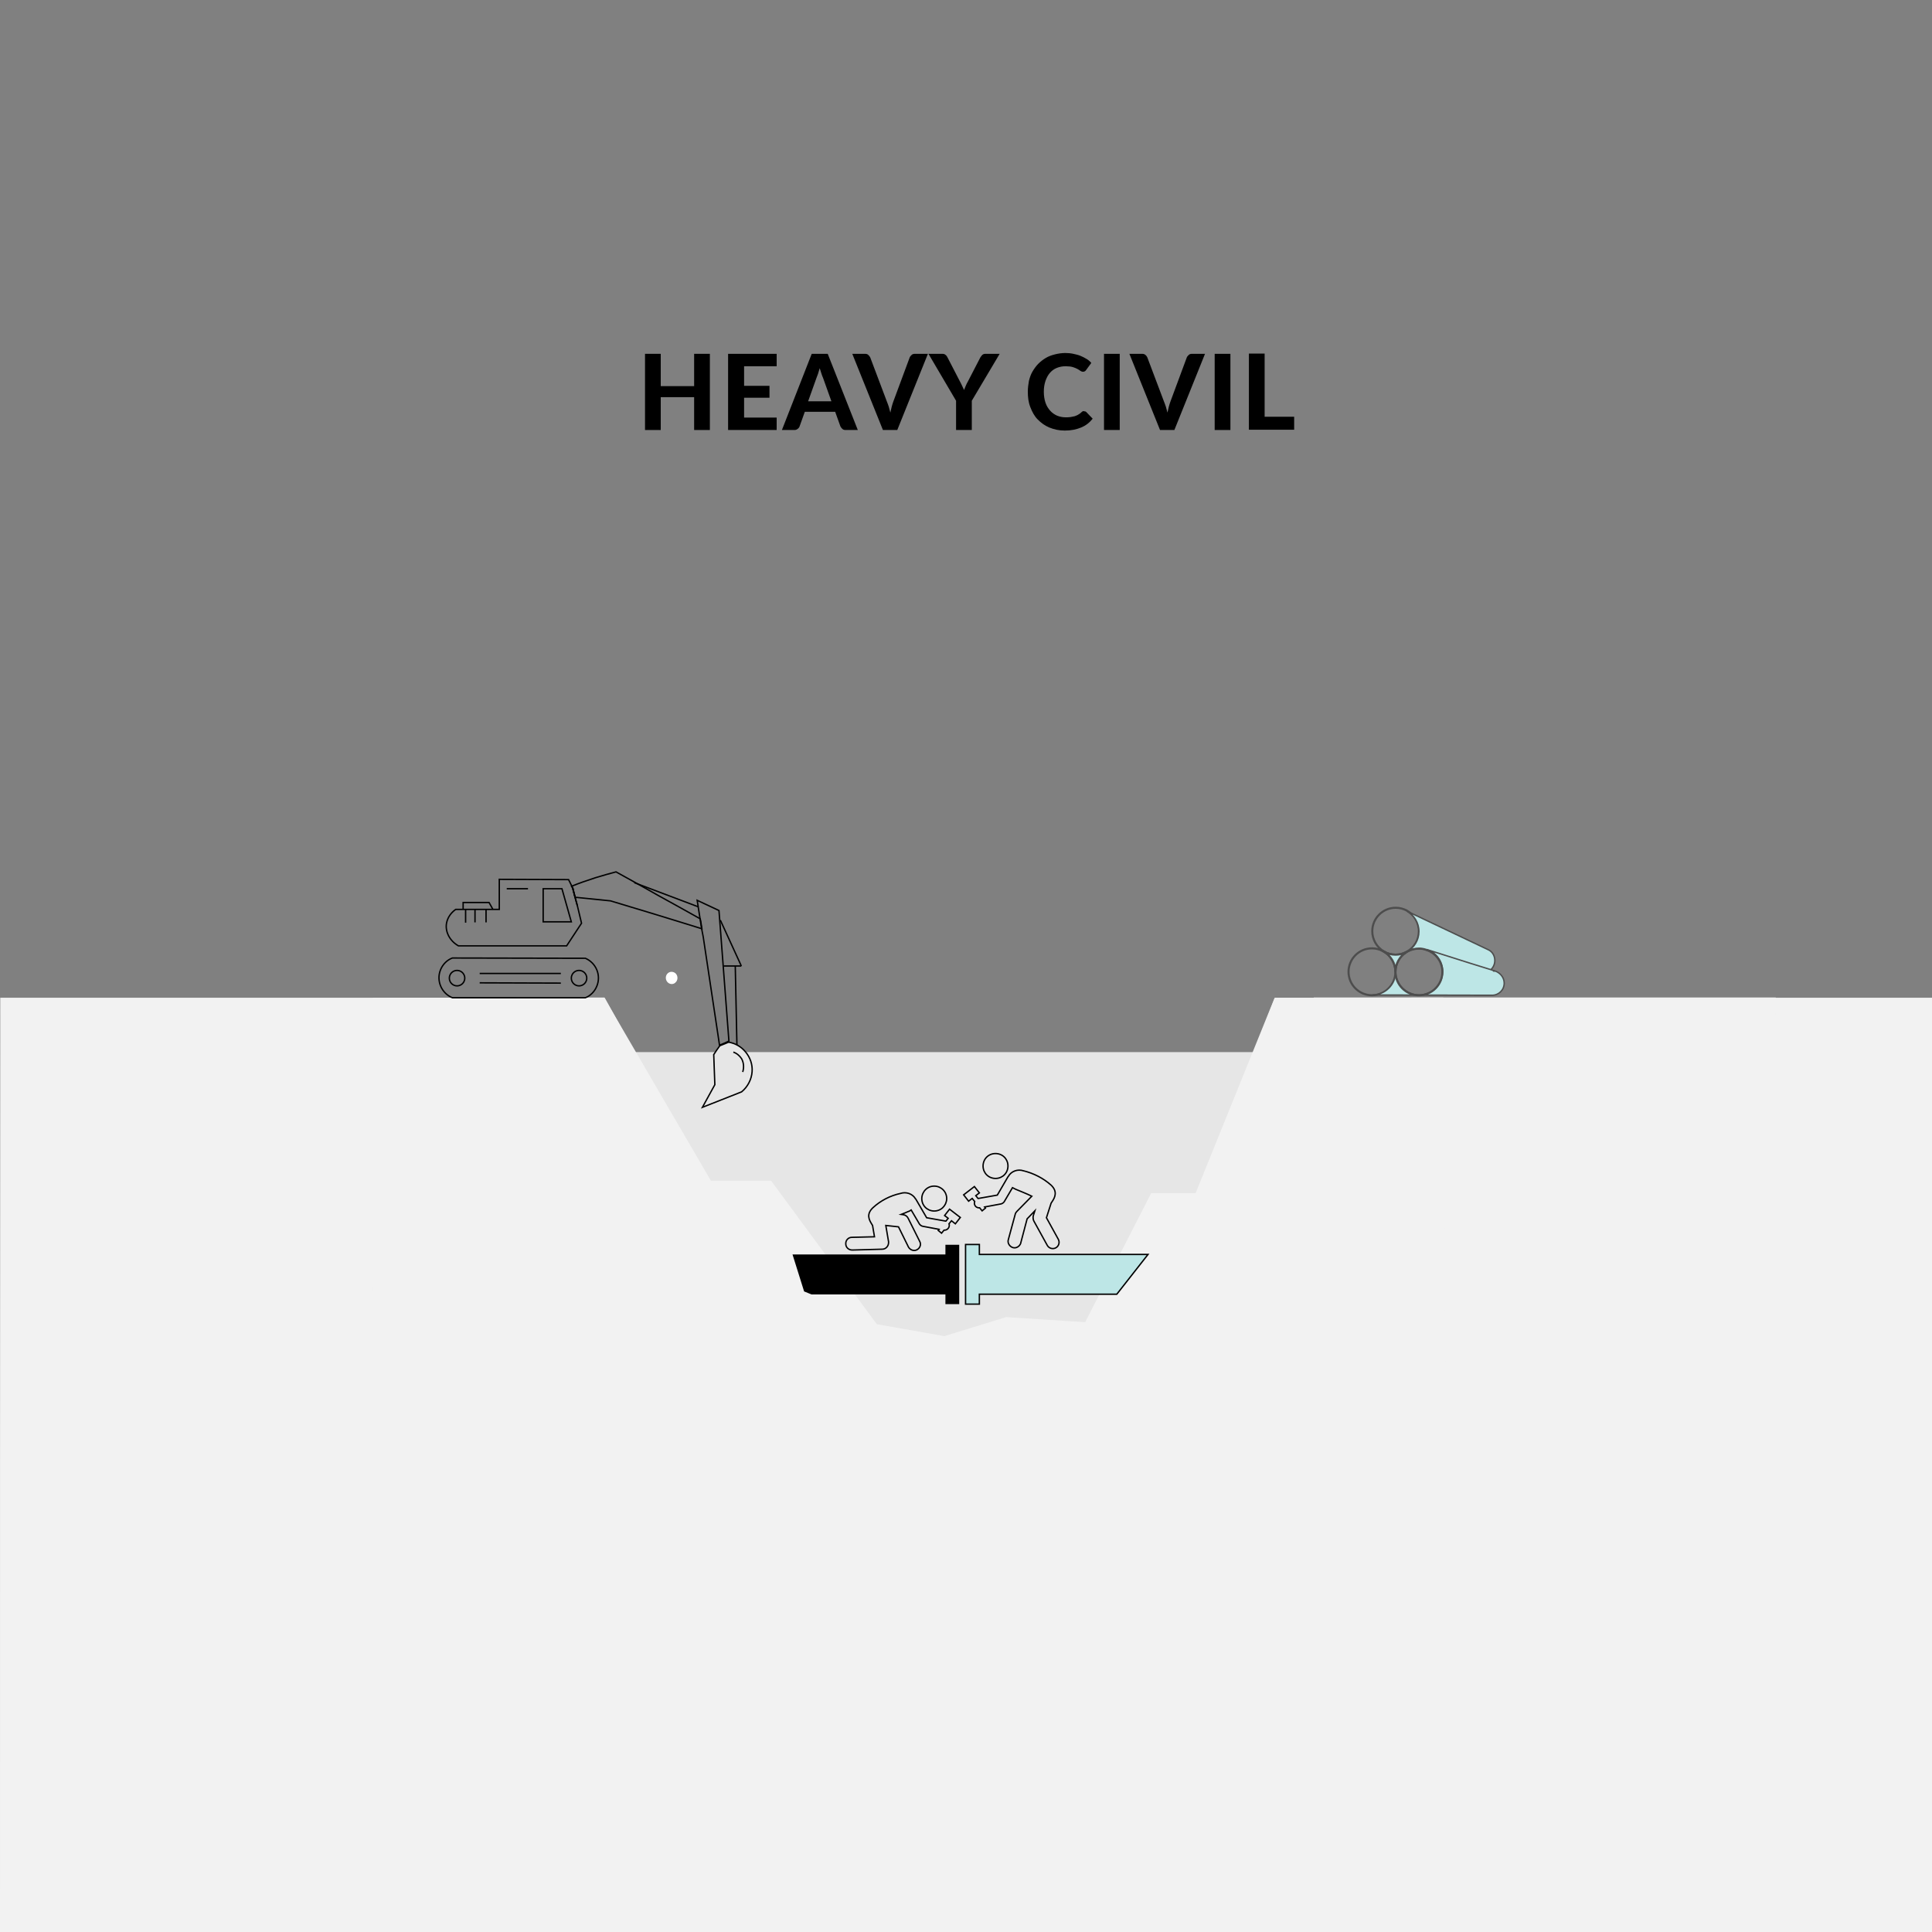 <?xml version="1.0" encoding="utf-8"?>
<!-- Generator: Adobe Illustrator 25.3.0, SVG Export Plug-In . SVG Version: 6.00 Build 0)  -->
<svg version="1.1" id="Layer_1" xmlns="http://www.w3.org/2000/svg" xmlns:xlink="http://www.w3.org/1999/xlink" x="0px" y="0px"
	 viewBox="0 0 700 700" style="enable-background:new 0 0 700 700;" xml:space="preserve">
<rect x="0" y="0" width="700" height="700" fill="#808080" stroke="none"/>
<style type="text/css">
	.st0{fill:#F2F2F2;}
	.st1{fill:none;stroke:#808080;stroke-miterlimit:10;}
	.st2{fill:none;stroke:#000000;stroke-width:0.5;stroke-miterlimit:10;}
	.st3{fill:#4D4D4D;}
	.st4{fill:#808080;}
	.st5{fill:#B3B3B3;}
	.st6{fill:#6DAD7B;}
	.st7{fill:#ED454A;stroke:#000000;stroke-width:0.25;stroke-miterlimit:10;}
	.st8{fill:#F2F2F2;stroke:#000000;stroke-width:0.5;stroke-miterlimit:10;}
	.st9{fill:none;stroke:#000000;stroke-width:0.5;stroke-linecap:round;stroke-linejoin:round;stroke-miterlimit:10;}
	.st10{enable-background:new    ;}
	.st11{fill:none;stroke:#221F1F;stroke-width:0.5;stroke-miterlimit:10;}
	.st12{fill:none;stroke:#221F1F;stroke-width:0.75;stroke-miterlimit:10;}
	.st13{fill:none;stroke:#221F1F;stroke-width:0.75;stroke-linecap:round;stroke-linejoin:round;stroke-miterlimit:10;}
	.st14{fill:#ED454A;}
	.st15{fill:#CCCCCC;}
	.st16{fill:none;stroke:#000000;stroke-width:0.25;stroke-miterlimit:10;}
	.st17{fill:none;stroke:#000000;stroke-width:0.25;stroke-linecap:round;stroke-linejoin:round;stroke-miterlimit:10;}
	.st18{fill:none;stroke:#000000;stroke-width:0.75;stroke-miterlimit:10;}
	.st19{fill:#FFFAAD;stroke:#000000;stroke-width:0.25;stroke-miterlimit:10;}
	.st20{fill:none;stroke:#221F1F;stroke-width:0.5;stroke-linecap:round;stroke-linejoin:round;stroke-miterlimit:10;}
	.st21{fill:#FFFFFF;stroke:#000000;stroke-width:0.5;stroke-miterlimit:10;}
	.st22{fill:#E6E6E6;}
	.st23{fill:#E6E6E6;stroke:#000000;stroke-width:0.5;stroke-miterlimit:10;}
	.st24{fill:#F7931E;stroke:#000000;stroke-width:0.5;stroke-miterlimit:10;}
	.st25{fill:#666666;}
	.st26{fill:#F7C285;stroke:#000000;stroke-width:0.5;stroke-miterlimit:10;}
	.st27{fill:none;stroke:#B3B3B3;stroke-linecap:round;stroke-linejoin:round;stroke-miterlimit:10;}
	.st28{fill:none;stroke:#666666;stroke-linecap:round;stroke-linejoin:round;stroke-miterlimit:10;}
	.st29{fill:#FFFFFF;}
	.st30{fill:#BDE6E6;stroke:#000000;stroke-width:0.5;stroke-miterlimit:10;}
	.st31{fill:none;stroke:#4D4D4D;stroke-width:0.75;stroke-miterlimit:10;}
	.st32{fill:#BDE6E6;stroke:#4D4D4D;stroke-width:0.5;stroke-miterlimit:10;}
	.st33{opacity:0.1;fill:none;stroke:#4D4D4D;stroke-width:0.75;stroke-miterlimit:10;}
	.st34{fill:#BDE6E6;stroke:#4D4D4D;stroke-width:0.75;stroke-miterlimit:10;}
</style>
<path class="st0" d="M0,700h700V361.5c-79.4,0-158.8,0-238.1,0c-2.7,6.9-5.3,13.7-8,20.6c-74.5,0-149,0-223.4,0
	c-3.8-6.9-7.6-13.7-11.4-20.6c-73,0-146,0-219,0C0,474.4,0,587.2,0,700z"/>
<g class="st10">
	<path d="M257.2,128.2v27.6h-5.7v-11.9h-12.1v11.9h-5.7v-27.6h5.7v11.7h12.1v-11.7H257.2z"/>
	<path d="M269.6,132.7v7.1h9.2v4.3h-9.2v7.2h11.8v4.5h-17.6v-27.6h17.6v4.5H269.6z"/>
	<path d="M310.8,155.8h-4.4c-0.5,0-0.9-0.1-1.2-0.4s-0.5-0.5-0.7-0.9l-1.9-5.3h-11l-1.9,5.3c-0.1,0.3-0.3,0.6-0.7,0.9
		s-0.7,0.4-1.2,0.4h-4.5l10.8-27.6h5.8L310.8,155.8z M301.2,145.3l-3-8.4c-0.2-0.4-0.4-1-0.6-1.6c-0.2-0.6-0.4-1.2-0.6-1.9
		c-0.2,0.7-0.4,1.4-0.6,2c-0.2,0.6-0.4,1.1-0.6,1.6l-3,8.4H301.2z"/>
	<path d="M336.2,128.2l-11.1,27.6h-5.2l-11.1-27.6h4.6c0.5,0,0.9,0.1,1.2,0.4s0.5,0.5,0.7,0.9l6,15.9c0.2,0.6,0.5,1.2,0.7,1.9
		s0.4,1.4,0.6,2.2c0.2-0.8,0.3-1.5,0.5-2.2c0.2-0.7,0.4-1.4,0.6-1.9l5.9-15.9c0.1-0.3,0.4-0.6,0.7-0.9c0.3-0.3,0.7-0.4,1.2-0.4
		H336.2z"/>
	<path d="M352.1,145.2v10.6h-5.7v-10.6l-10-17h5c0.5,0,0.9,0.1,1.2,0.4c0.3,0.2,0.5,0.5,0.7,0.9l4.5,8.7c0.3,0.6,0.6,1.1,0.8,1.6
		c0.2,0.5,0.5,1,0.7,1.5c0.2-0.5,0.4-1,0.6-1.5c0.2-0.5,0.5-1.1,0.8-1.6l4.5-8.7c0.2-0.3,0.4-0.6,0.7-0.9c0.3-0.3,0.7-0.4,1.2-0.4
		h5.1L352.1,145.2z"/>
	<path d="M392.8,149c0.3,0,0.6,0.1,0.8,0.3l2.3,2.4c-1.1,1.4-2.5,2.5-4.2,3.2c-1.7,0.7-3.6,1.1-5.9,1.1c-2.1,0-3.9-0.4-5.6-1.1
		s-3-1.7-4.2-2.9s-2-2.7-2.7-4.5s-0.9-3.6-0.9-5.6c0-1.4,0.2-2.7,0.4-3.9c0.3-1.2,0.7-2.4,1.3-3.4c0.6-1,1.3-2,2.1-2.8
		s1.7-1.5,2.7-2.1s2.1-1,3.3-1.3c1.2-0.3,2.5-0.5,3.8-0.5c1,0,2,0.1,2.9,0.3c0.9,0.2,1.8,0.4,2.5,0.7c0.8,0.3,1.5,0.7,2.2,1.1
		c0.7,0.4,1.3,0.9,1.8,1.5l-1.9,2.6c-0.1,0.2-0.3,0.3-0.4,0.4c-0.2,0.1-0.4,0.2-0.7,0.2c-0.3,0-0.6-0.1-0.9-0.3
		c-0.3-0.2-0.7-0.5-1.1-0.7s-1-0.5-1.7-0.7c-0.7-0.2-1.5-0.3-2.6-0.3c-1.2,0-2.2,0.2-3.2,0.6s-1.8,1-2.5,1.8
		c-0.7,0.8-1.2,1.8-1.6,2.9c-0.4,1.2-0.6,2.5-0.6,3.9c0,1.5,0.2,2.8,0.6,4s1,2.1,1.7,2.9c0.7,0.8,1.6,1.4,2.5,1.8
		c1,0.4,2,0.6,3.1,0.6c0.6,0,1.2,0,1.8-0.1s1-0.2,1.5-0.3c0.4-0.2,0.9-0.3,1.3-0.6c0.4-0.2,0.8-0.5,1.2-0.9c0.1-0.1,0.3-0.2,0.4-0.3
		S392.6,149,392.8,149z"/>
	<path d="M405.8,155.8H400v-27.6h5.7V155.8z"/>
	<path d="M436.6,128.2l-11.1,27.6h-5.2l-11.1-27.6h4.6c0.5,0,0.9,0.1,1.2,0.4c0.3,0.2,0.5,0.5,0.7,0.9l6,15.9
		c0.2,0.6,0.5,1.2,0.7,1.9c0.2,0.7,0.4,1.4,0.6,2.2c0.2-0.8,0.3-1.5,0.5-2.2c0.2-0.7,0.4-1.4,0.6-1.9l5.9-15.9
		c0.1-0.3,0.4-0.6,0.7-0.9c0.3-0.3,0.7-0.4,1.2-0.4H436.6z"/>
	<path d="M445.8,155.8h-5.7v-27.6h5.7V155.8z"/>
	<path d="M468.9,151.1v4.6h-16.4v-27.6h5.7v22.9H468.9z"/>
</g>
<g>
	<path id="Path_964_1_" class="st0" d="M475.9,407.1h167.4l0.1-45.7H476L475.9,407.1z"/>
	<rect id="Rectangle_369" x="136.8" y="381.2" class="st22" width="359" height="120.3"/>
	<path id="Path_808" class="st29" d="M241.7,352.9c-0.7,0.9-0.6,2.3,0.3,3.1c0.9,0.8,2.2,0.7,2.9-0.2c0,0,0-0.1,0.1-0.1
		c0.7-0.9,0.6-2.3-0.3-3.1C243.8,351.9,242.5,351.9,241.7,352.9C241.8,352.8,241.7,352.9,241.7,352.9z"/>
	<g id="Group_191" transform="translate(1020.386 387.015)">
		<path id="Path_946" class="st0" d="M-671.2,102h-24.7l-45.1-61.2h-21.8l-38.7-66.4l-83.8,0.1l-0.1,144.8h214.1V102z"/>
		<path id="Path_947" class="st0" d="M-654.8,110.4h18.2l33.3-65.1h16.1l28.6-70.7c20.4-0.1,40.7-0.1,61.1-0.2
			c0.3,51.5,0.6,103,0.9,154.5h-158.3V110.4z"/>
	</g>
	<g id="Group_192" transform="translate(1072.143 418.509)">
		<path id="Path_952" d="M-778.1,50.5h48.5V54h5V32.5h-5V36h-55.4l4.2,13.4L-778.1,50.5z"/>
		<path id="Path_953" class="st30" d="M-717.3,36v-3.6h-5V54h5v-3.6h49.8l11.3-14.4L-717.3,36z"/>
		<path id="Path_954" class="st0" d="M-653,36.7l-19,24.3l-35.6-2.3l-22.4,6.9l-30.5-5.4l-22.7-8.5l-8.4-26.6h-67.3V99h262.1V25.1
			H-653V36.7z"/>
		<path id="Path_955" class="st2" d="M-732.9,20.2c2.5-0.4,4.1-2.8,3.7-5.2c-0.4-2.5-2.8-4.1-5.2-3.7c-2.5,0.4-4.1,2.8-3.7,5.2
			c0,0,0,0,0,0C-737.7,19-735.4,20.6-732.9,20.2C-732.9,20.2-732.9,20.2-732.9,20.2z"/>
		<path id="Path_956" class="st2" d="M-726,24.9l1.8-2.3l-3.9-3l-1.8,2.3l1.3,1l-0.8,1c0,0-0.1,0-0.2,0l-6.8-1.2l-3.9-6.7
			c0,0,0-0.1-0.1-0.1c-1.1-1.9-3.4-2.7-5.5-2c-3.7,0.8-7.2,2.6-10,5.2c-2.4,2.3-1.4,4.3-0.4,5.9c0.1,0.2,0.2,0.3,0.3,0.5l0.7,4.1
			l-8.2,0.2c-1.3,0-2.3,1.1-2.2,2.4c0,1.2,1,2.2,2.3,2.2h0.1l10.8-0.3c1.3,0,2.3-1.1,2.3-2.4c0-0.1,0-0.2,0-0.3l-1-5.9l4.6,0.5
			l3.6,7.3c0.6,1.1,2,1.6,3.1,1c1.1-0.6,1.6-1.9,1-3l-4.2-8.4c-0.3-0.7-1-1.2-1.8-1.3l-0.7-0.1c0.8-0.3,1.7-0.7,2.4-1
			c0.4-0.1,0.8-0.3,1.2-0.6l3,5.1c0.3,0.4,0.7,0.7,1.2,0.8l5.9,1.1l-0.3,0.4l1.2,1l0.9-1.1c0.1,0,0.1,0,0.2,0c0.9,0,1.7-0.8,1.7-1.7
			c0-0.2,0-0.4-0.1-0.6l0.9-1.1L-726,24.9z"/>
		<path id="Path_957" class="st2" d="M-697.5,24l4.8,8.7c0.6,1.1,2,1.5,3.1,0.9s1.5-2,0.9-3.1l0,0l-4.3-7.8l1.7-5.3
			c0.1-0.2,0.3-0.4,0.4-0.6c1-1.5,2-3.6-0.4-5.9c-2.8-2.5-6.3-4.3-10-5.2c-2.1-0.7-4.4,0.1-5.5,2c0,0,0,0.1-0.1,0.1l-3.9,6.7
			l-6.8,1.2c-0.1,0-0.1,0-0.2,0l-0.8-1l1.3-1l-1.8-2.3l-3.9,3l1.8,2.3l1.3-1l0.9,1.1c-0.3,0.9,0.1,1.9,1,2.2
			c0.2,0.1,0.4,0.1,0.6,0.1c0.1,0,0.1,0,0.2,0l0.9,1.1l1.2-1l-0.3-0.4l5.9-1.1c0.5-0.1,0.9-0.4,1.2-0.8l3-5.1
			c0.4,0.2,0.8,0.4,1.2,0.6c1.6,0.7,3.8,1.5,5.8,2.5l-5.4,5.5c-0.3,0.3-0.5,0.6-0.6,1l-2.5,9.2c-0.4,1.2,0.4,2.5,1.6,2.9
			c1.2,0.4,2.5-0.4,2.9-1.6c0,0,0-0.1,0-0.1l2.3-8.7l2.8-2.9l-0.6,1.9C-697.9,22.8-697.8,23.5-697.5,24z"/>
		<path id="Path_958" class="st2" d="M-712.2,8.4c2.5,0.4,4.8-1.2,5.2-3.7c0.4-2.5-1.2-4.8-3.7-5.2c-2.5-0.4-4.8,1.2-5.2,3.7
			c0,0,0,0,0,0C-716.3,5.7-714.7,8-712.2,8.4z"/>
	</g>
	<g id="Layer_1_2_">
		<path class="st2" d="M209.2,328.2c0.5,2.1,1,4.2,1.5,6.3l-5.4,8.2l-39.2,0c-3.2-1.8-4.9-5.2-4.3-8.3c0.4-2,1.6-3.7,3.3-4.9h15.8
			v-10.9l25.1,0.1l1.6,3.2C208,324,208.6,326.1,209.2,328.2z"/>
		<g>
			<line class="st2" x1="268.6" y1="350" x2="262.2" y2="350"/>
			<path class="st2" d="M266.4,350c0.2,9.5,0.4,19.1,0.6,28.6"/>
			<path class="st2" d="M260.7,378.7l-5.9-39.2c-0.2-1-0.4-2-0.6-3.1l-1.6-10.2l7.9,3.7l3.6,47.3
				C263.1,377.7,261.9,378.2,260.7,378.7z"/>
			<line class="st2" x1="261" y1="333.4" x2="268.6" y2="350"/>
		</g>
		<g>
			<path class="st2" d="M254.3,336.5c-5.7-1.8-11.4-3.5-17.2-5.3c-5.3-1.6-10.6-3.2-15.9-4.8l-12.8-1.3c-0.3-1.1-0.6-2.2-0.9-3.3
				c-0.1-0.2-0.2-0.4-0.4-0.7c2.7-1.1,5.6-2.1,8.7-3.1c2.6-0.8,5.1-1.5,7.4-2.1c4.2,2.3,11,6.1,15.2,8.5c4.3,2.4,11.1,6.1,15.3,8.5
				C254,334.2,254.1,335.3,254.3,336.5z"/>
			<path class="st2" d="M253.1,328.6c-7.8-2.9-15.5-5.9-23.3-8.8"/>
		</g>
		<line class="st2" x1="209.2" y1="328.2" x2="207.5" y2="321.9"/>
		<polygon class="st2" points="203.6,322 207,334 196.8,334 196.8,322 		"/>
		<path class="st2" d="M176.1,334.2v-4.7"/>
		<path class="st2" d="M172.1,334.2v-4.7"/>
		<path class="st2" d="M168.7,334.3l0-4.8"/>
		<path class="st2" d="M167.8,329.4l0-2.4l9.4,0l1.4,2.5"/>
		<path class="st2" d="M212.1,347.2c3.9,1.7,5.8,6.2,4.1,10.2c-0.8,1.9-2.3,3.4-4.1,4.1h-48.2c-3.9-1.6-5.9-6.1-4.3-10.1
			c0.8-2,2.4-3.6,4.3-4.3L212.1,347.2z"/>
		<circle class="st2" cx="209.8" cy="354.4" r="2.8"/>
		<circle class="st2" cx="165.6" cy="354.4" r="2.8"/>
		<line class="st2" x1="203.2" y1="352.7" x2="173.8" y2="352.7"/>
		<line class="st2" x1="203.2" y1="356.2" x2="173.8" y2="356.1"/>
		<line class="st2" x1="191.3" y1="322" x2="183.6" y2="322"/>
		<g>
			<path class="st23" d="M254.5,401.2l4.5-8.2l-0.4-10.9c0.7-1.1,1.4-2.1,2.2-3.2l3.2-1.3c2.4,0.4,4.5,1.6,6.1,3.5
				c1.7,2,2.6,4.6,2.4,7.2c-0.2,2.8-1.6,5.5-3.8,7.3L254.5,401.2z"/>
			<path class="st23" d="M265.7,381.2c1.2,0.4,2.3,1.3,3,2.4c0.8,1.5,0.9,3.2,0.4,4.8"/>
		</g>
	</g>
	<g>
		<path class="st31" d="M505.6,352.1c0,4.7-3.8,8.5-8.5,8.5c-4.7,0-8.5-3.8-8.5-8.5c0-4.7,3.8-8.5,8.5-8.5c1.5,0,2.8,0.4,4,1
			c0.1,0,0.2,0.1,0.3,0.1C503.9,346.3,505.6,349,505.6,352.1z"/>
		<path class="st31" d="M514.1,337.4c0,3.1-1.7,5.9-4.2,7.3c-0.2,0.1-0.3,0.2-0.5,0.3c-1.1,0.6-2.4,0.9-3.8,0.9
			c-1.5,0-2.9-0.4-4.1-1.1c-0.1-0.1-0.2-0.1-0.3-0.2c-2.4-1.5-4-4.2-4-7.2c0-4.7,3.8-8.5,8.5-8.5c1.5,0,2.8,0.4,4,1
			C512.3,331.4,514.1,334.2,514.1,337.4z"/>
		<path class="st32" d="M541.6,348c0,1.4-0.6,2.6-1.6,3.5c-2.4-0.7-4.7-1.5-7.1-2.2c-5.4-1.7-10.8-3.4-16.1-5.1c0,0,0,0,0,0
			c-0.1,0-0.1,0-0.2-0.1c-0.8-0.2-1.6-0.4-2.5-0.4c-1.5,0-2.9,0.4-4.2,1.1h0c2.5-1.5,4.2-4.2,4.2-7.3c0-3.2-1.8-6-4.4-7.4l29.3,13.9
			l0.2,0.1C540.6,344.7,541.6,346.2,541.6,348z"/>
		<line class="st33" x1="509.7" y1="330" x2="509.2" y2="329.8"/>
		<path class="st32" d="M545,356.2c0,2.5-2,4.4-4.4,4.4l-43.4-0.1c4.7,0,8.5-3.8,8.5-8.5c0,4.7,3.8,8.5,8.5,8.5
			c4.7,0,8.5-3.8,8.5-8.5c0-3.7-2.4-6.9-5.8-8c5.4,1.7,10.8,3.4,16.1,5.1c2.4,0.7,4.7,1.5,7.1,2.2c0.4,0.1,0.8,0.3,1.2,0.4
			C543.3,352.2,545,354,545,356.2z"/>
		<path class="st31" d="M541.3,351.9C541.3,351.8,541.2,351.8,541.3,351.9"/>
		<path class="st31" d="M522.6,352.1c0,4.7-3.8,8.5-8.5,8.5c-4.7,0-8.5-3.8-8.5-8.5c0-2.9,1.5-5.5,3.8-7c0.2-0.1,0.4-0.2,0.5-0.3
			c1.2-0.7,2.7-1.1,4.2-1.1c0.9,0,1.7,0.1,2.5,0.4c0.1,0,0.1,0,0.2,0.1c0,0,0,0,0,0C520.1,345.2,522.6,348.4,522.6,352.1z"/>
		<path class="st31" d="M509.9,344.7c-0.2,0.1-0.4,0.2-0.5,0.3V345C509.5,344.9,509.7,344.8,509.9,344.7L509.9,344.7z"/>
		<path class="st34" d="M509.4,345L509.4,345c-2.3,1.6-3.8,4.2-3.8,7.1c0-3.1-1.7-5.8-4.2-7.3h0.1c1.2,0.7,2.6,1.1,4.1,1.1
			C507,345.9,508.2,345.6,509.4,345z"/>
		<path class="st31" d="M501.5,344.8L501.5,344.8c-0.1-0.1-0.2-0.1-0.3-0.1v0C501.3,344.7,501.4,344.8,501.5,344.8z"/>
	</g>
</g>
</svg>
